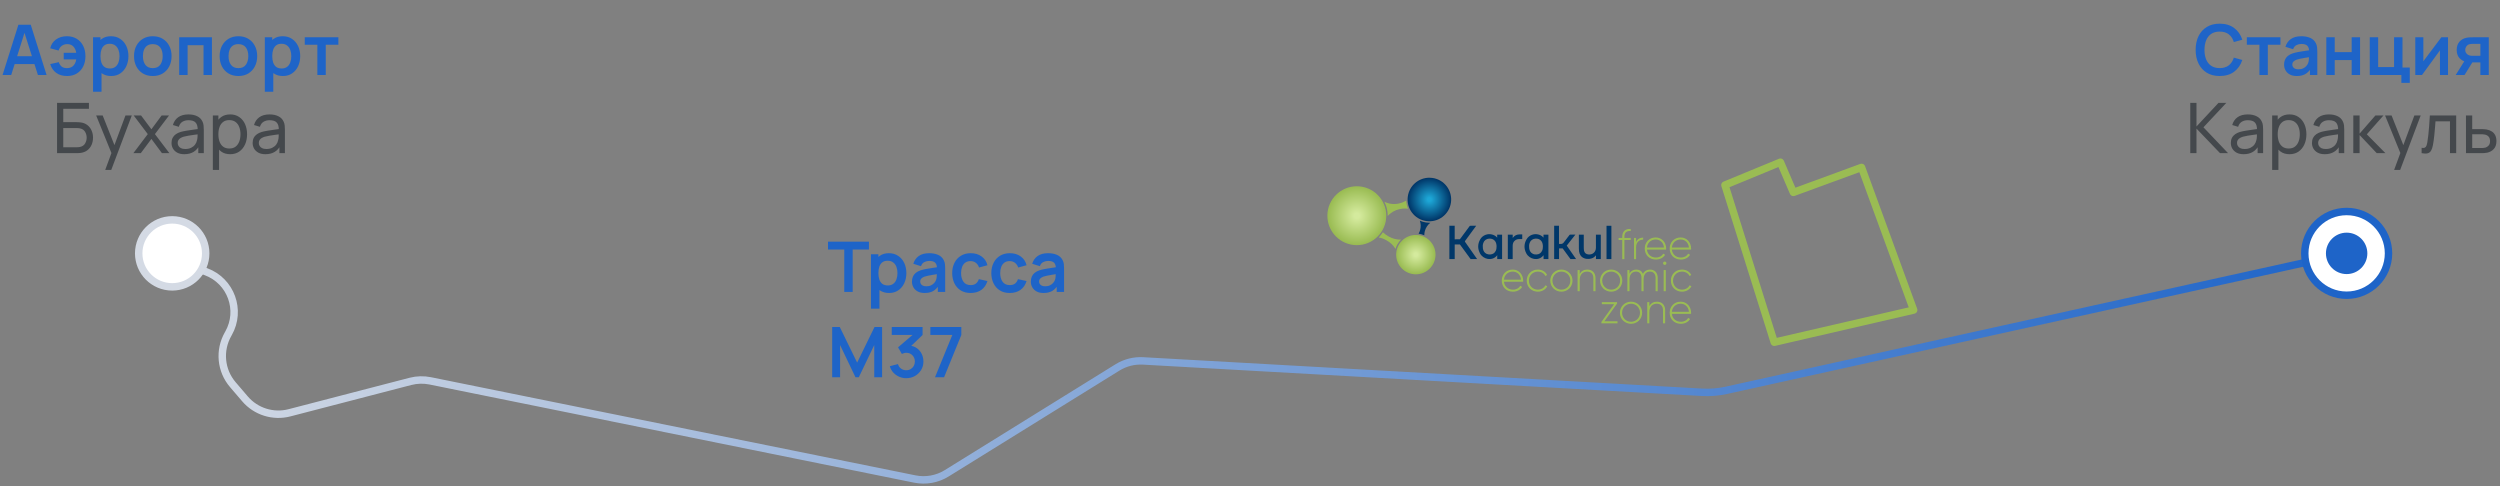 <svg xmlns="http://www.w3.org/2000/svg" width="967" height="188" viewBox="0 0 967 188" fill="none"><rect x="0" y="0" width="967" height="188" fill="#808080" stroke="none"/><path d="M686.28 132.383L667.203 71.582L688.667 62.739L693.676 74.421L720.045 64.754L740.208 119.923L686.28 132.383Z" stroke="#9ABC53" stroke-width="2.879" stroke-miterlimit="10" stroke-linecap="round" stroke-linejoin="round"></path><path d="M326.561 112.922V96.533H320.27V93.482H336.106V96.533H329.815V112.922H326.561ZM343.926 113.327C342.504 113.327 341.311 112.99 340.348 112.315C339.385 111.64 338.661 110.722 338.175 109.561C337.689 108.391 337.446 107.081 337.446 105.632C337.446 104.165 337.689 102.851 338.175 101.69C338.661 100.529 339.372 99.616 340.308 98.95C341.253 98.275 342.418 97.937 343.804 97.937C345.181 97.937 346.374 98.275 347.382 98.95C348.399 99.616 349.186 100.529 349.744 101.69C350.302 102.842 350.581 104.156 350.581 105.632C350.581 107.09 350.307 108.4 349.758 109.561C349.209 110.722 348.435 111.64 347.436 112.315C346.437 112.99 345.267 113.327 343.926 113.327ZM336.892 119.402V98.342H339.768V108.575H340.173V119.402H336.892ZM343.426 110.411C344.272 110.411 344.97 110.2 345.519 109.777C346.068 109.354 346.473 108.782 346.734 108.062C347.004 107.333 347.139 106.523 347.139 105.632C347.139 104.75 347.004 103.949 346.734 103.229C346.464 102.5 346.045 101.924 345.478 101.501C344.911 101.069 344.191 100.853 343.318 100.853C342.49 100.853 341.815 101.056 341.293 101.461C340.771 101.857 340.384 102.415 340.132 103.135C339.889 103.846 339.768 104.678 339.768 105.632C339.768 106.577 339.889 107.41 340.132 108.13C340.384 108.85 340.776 109.412 341.307 109.817C341.847 110.213 342.553 110.411 343.426 110.411ZM357.634 113.327C356.581 113.327 355.69 113.129 354.961 112.733C354.232 112.328 353.678 111.793 353.3 111.127C352.931 110.461 352.747 109.727 352.747 108.926C352.747 108.224 352.864 107.594 353.098 107.036C353.332 106.469 353.692 105.983 354.178 105.578C354.664 105.164 355.294 104.827 356.068 104.566C356.653 104.377 357.337 104.206 358.12 104.053C358.912 103.9 359.767 103.76 360.685 103.634C361.612 103.499 362.579 103.355 363.587 103.202L362.426 103.864C362.435 102.856 362.21 102.113 361.751 101.636C361.292 101.159 360.518 100.921 359.429 100.921C358.772 100.921 358.138 101.074 357.526 101.38C356.914 101.686 356.486 102.212 356.243 102.959L353.273 102.028C353.633 100.795 354.317 99.805 355.325 99.058C356.342 98.311 357.71 97.937 359.429 97.937C360.725 97.937 361.864 98.149 362.845 98.572C363.835 98.995 364.568 99.688 365.045 100.651C365.306 101.164 365.464 101.69 365.518 102.23C365.572 102.761 365.599 103.342 365.599 103.972V112.922H362.75V109.763L363.223 110.276C362.566 111.329 361.796 112.103 360.914 112.598C360.041 113.084 358.948 113.327 357.634 113.327ZM358.282 110.735C359.02 110.735 359.65 110.605 360.172 110.344C360.694 110.083 361.108 109.763 361.414 109.385C361.729 109.007 361.94 108.652 362.048 108.319C362.219 107.905 362.314 107.432 362.332 106.901C362.359 106.361 362.372 105.925 362.372 105.592L363.371 105.889C362.39 106.042 361.549 106.177 360.847 106.294C360.145 106.411 359.542 106.523 359.038 106.631C358.534 106.73 358.088 106.843 357.701 106.969C357.323 107.104 357.004 107.261 356.743 107.441C356.482 107.621 356.279 107.828 356.135 108.062C356 108.296 355.933 108.571 355.933 108.886C355.933 109.246 356.023 109.565 356.203 109.844C356.383 110.114 356.644 110.33 356.986 110.492C357.337 110.654 357.769 110.735 358.282 110.735ZM375.445 113.327C373.942 113.327 372.66 112.994 371.598 112.328C370.536 111.653 369.721 110.735 369.154 109.574C368.596 108.413 368.313 107.099 368.304 105.632C368.313 104.138 368.605 102.815 369.181 101.663C369.766 100.502 370.594 99.593 371.665 98.936C372.736 98.27 374.01 97.937 375.486 97.937C377.142 97.937 378.541 98.356 379.684 99.193C380.836 100.021 381.588 101.155 381.939 102.595L378.699 103.472C378.447 102.689 378.028 102.082 377.443 101.65C376.858 101.209 376.192 100.988 375.445 100.988C374.599 100.988 373.902 101.191 373.353 101.596C372.804 101.992 372.399 102.541 372.138 103.243C371.877 103.945 371.746 104.741 371.746 105.632C371.746 107.018 372.057 108.139 372.678 108.994C373.299 109.849 374.221 110.276 375.445 110.276C376.309 110.276 376.989 110.078 377.484 109.682C377.988 109.286 378.366 108.715 378.618 107.968L381.939 108.71C381.489 110.195 380.701 111.338 379.576 112.139C378.451 112.931 377.074 113.327 375.445 113.327ZM390.58 113.327C389.077 113.327 387.794 112.994 386.732 112.328C385.67 111.653 384.856 110.735 384.289 109.574C383.731 108.413 383.447 107.099 383.438 105.632C383.447 104.138 383.74 102.815 384.316 101.663C384.901 100.502 385.729 99.593 386.8 98.936C387.871 98.27 389.144 97.937 390.62 97.937C392.276 97.937 393.676 98.356 394.819 99.193C395.971 100.021 396.722 101.155 397.073 102.595L393.833 103.472C393.581 102.689 393.163 102.082 392.578 101.65C391.993 101.209 391.327 100.988 390.58 100.988C389.734 100.988 389.036 101.191 388.487 101.596C387.938 101.992 387.533 102.541 387.272 103.243C387.011 103.945 386.881 104.741 386.881 105.632C386.881 107.018 387.191 108.139 387.812 108.994C388.433 109.849 389.356 110.276 390.58 110.276C391.444 110.276 392.123 110.078 392.618 109.682C393.122 109.286 393.5 108.715 393.752 107.968L397.073 108.71C396.623 110.195 395.836 111.338 394.711 112.139C393.586 112.931 392.209 113.327 390.58 113.327ZM403.618 113.327C402.565 113.327 401.674 113.129 400.945 112.733C400.216 112.328 399.663 111.793 399.285 111.127C398.916 110.461 398.731 109.727 398.731 108.926C398.731 108.224 398.848 107.594 399.082 107.036C399.316 106.469 399.676 105.983 400.162 105.578C400.648 105.164 401.278 104.827 402.052 104.566C402.637 104.377 403.321 104.206 404.104 104.053C404.896 103.9 405.751 103.76 406.669 103.634C407.596 103.499 408.564 103.355 409.572 103.202L408.411 103.864C408.42 102.856 408.195 102.113 407.736 101.636C407.277 101.159 406.503 100.921 405.414 100.921C404.757 100.921 404.122 101.074 403.51 101.38C402.898 101.686 402.471 102.212 402.228 102.959L399.258 102.028C399.618 100.795 400.302 99.805 401.31 99.058C402.327 98.311 403.695 97.937 405.414 97.937C406.71 97.937 407.848 98.149 408.829 98.572C409.819 98.995 410.553 99.688 411.03 100.651C411.291 101.164 411.448 101.69 411.502 102.23C411.556 102.761 411.583 103.342 411.583 103.972V112.922H408.735V109.763L409.207 110.276C408.55 111.329 407.781 112.103 406.899 112.598C406.026 113.084 404.932 113.327 403.618 113.327ZM404.266 110.735C405.004 110.735 405.634 110.605 406.156 110.344C406.678 110.083 407.092 109.763 407.398 109.385C407.713 109.007 407.925 108.652 408.033 108.319C408.204 107.905 408.298 107.432 408.316 106.901C408.343 106.361 408.357 105.925 408.357 105.592L409.356 105.889C408.375 106.042 407.533 106.177 406.831 106.294C406.129 106.411 405.526 106.523 405.022 106.631C404.518 106.73 404.073 106.843 403.686 106.969C403.308 107.104 402.988 107.261 402.727 107.441C402.466 107.621 402.264 107.828 402.12 108.062C401.985 108.296 401.917 108.571 401.917 108.886C401.917 109.246 402.007 109.565 402.187 109.844C402.367 110.114 402.628 110.33 402.97 110.492C403.321 110.654 403.753 110.735 404.266 110.735ZM321.89 145.922V126.482H324.82L331.543 140.252L338.266 126.482H341.195V145.922H338.158V133.462L332.191 145.922H330.895L324.941 133.462V145.922H321.89ZM350.55 146.287C349.578 146.287 348.66 146.098 347.796 145.72C346.932 145.342 346.18 144.806 345.541 144.113C344.911 143.42 344.457 142.601 344.178 141.656L347.323 140.806C347.548 141.58 347.958 142.178 348.552 142.601C349.155 143.015 349.816 143.218 350.536 143.209C351.175 143.209 351.747 143.06 352.251 142.763C352.755 142.466 353.151 142.066 353.439 141.562C353.727 141.049 353.871 140.477 353.871 139.847C353.871 138.884 353.56 138.079 352.939 137.431C352.318 136.783 351.517 136.459 350.536 136.459C350.239 136.459 349.947 136.499 349.659 136.58C349.38 136.661 349.11 136.774 348.849 136.918L347.364 134.353L353.898 128.764L354.181 129.547H344.934V126.482H356.854V129.56L351.603 134.609L351.576 133.651C352.755 133.732 353.758 134.06 354.586 134.636C355.423 135.212 356.062 135.955 356.503 136.864C356.953 137.773 357.178 138.767 357.178 139.847C357.178 141.071 356.877 142.169 356.274 143.141C355.68 144.113 354.879 144.883 353.871 145.45C352.872 146.008 351.765 146.287 350.55 146.287ZM361.662 145.922L368.358 129.56H359.866V126.482H371.841V129.56L365.172 145.922H361.662Z" fill="#1E64C8"></path><path d="M66.773 100.302L79.735 105.122C89.331 108.692 93.451 120.004 88.404 128.912L88.216 129.242C84.64 135.553 85.391 143.329 90.051 148.774C91.605 150.589 93.228 152.486 94.752 154.266C98.981 159.21 105.66 161.308 111.957 159.673L158.755 147.52C161.257 146.87 163.875 146.8 166.409 147.313L353.848 185.282C358.093 186.142 362.508 185.35 366.189 183.068L432.233 142.126C435.201 140.286 438.664 139.404 442.151 139.6L658.341 151.736C661.496 151.913 664.659 151.658 667.744 150.977L907.683 98.002" stroke="url(#paint0_linear_3_736)" stroke-width="2.879" stroke-miterlimit="10" stroke-linecap="round" stroke-linejoin="round"></path><path d="M79.563 98.002C79.563 105.158 73.762 110.959 66.606 110.959C59.45 110.959 53.65 105.158 53.65 98.002C53.65 90.846 59.45 85.045 66.606 85.045C73.762 85.045 79.563 90.846 79.563 98.002Z" fill="white"></path><path d="M79.563 98.002C79.563 105.158 73.762 110.959 66.606 110.959C59.45 110.959 53.65 105.158 53.65 98.002C53.65 90.846 59.45 85.045 66.606 85.045C73.762 85.045 79.563 90.846 79.563 98.002Z" stroke="#D4DAE4" stroke-width="2.879" stroke-miterlimit="10"></path><path d="M923.878 98.002C923.878 106.947 916.628 114.198 907.682 114.198C898.737 114.198 891.486 106.947 891.486 98.002C891.486 89.056 898.737 81.806 907.682 81.806C916.628 81.806 923.878 89.056 923.878 98.002Z" fill="white"></path><path d="M923.878 98.002C923.878 106.947 916.628 114.198 907.682 114.198C898.737 114.198 891.486 106.947 891.486 98.002C891.486 89.056 898.737 81.806 907.682 81.806C916.628 81.806 923.878 89.056 923.878 98.002Z" stroke="#1E64C8" stroke-width="2.879" stroke-miterlimit="10"></path><path d="M915.692 98.002C915.692 102.426 912.106 106.013 907.682 106.013C903.258 106.013 899.672 102.426 899.672 98.002C899.672 93.578 903.258 89.991 907.682 89.991C912.106 89.991 915.692 93.578 915.692 98.002Z" fill="#1E64C8"></path><path d="M0.991 29L7.12 9.56H11.886L18.015 29H14.667L9.105 11.558H9.834L4.339 29H0.991ZM4.407 24.788V21.75H14.613V24.788H4.407ZM25.909 29.405C24.289 29.405 22.917 29.009 21.792 28.217C20.667 27.416 19.875 26.273 19.416 24.788L22.737 24.046C22.989 24.793 23.362 25.364 23.857 25.76C24.361 26.156 25.045 26.354 25.909 26.354C26.935 26.354 27.75 26.048 28.353 25.436C28.956 24.824 29.334 24.005 29.487 22.979H24.64V20.427H29.487C29.343 19.456 28.983 18.654 28.407 18.024C27.831 17.386 27.03 17.066 26.004 17.066C25.212 17.066 24.519 17.277 23.925 17.701C23.34 18.123 22.917 18.74 22.656 19.55L19.416 18.672C19.767 17.233 20.514 16.099 21.657 15.271C22.809 14.434 24.217 14.015 25.882 14.015C27.349 14.015 28.618 14.348 29.689 15.014C30.769 15.671 31.597 16.58 32.173 17.741C32.758 18.902 33.051 20.234 33.051 21.737C33.051 23.204 32.767 24.518 32.2 25.679C31.633 26.831 30.814 27.74 29.743 28.406C28.681 29.072 27.403 29.405 25.909 29.405ZM43.019 29.405C41.597 29.405 40.404 29.067 39.441 28.392C38.478 27.718 37.754 26.799 37.268 25.639C36.782 24.468 36.539 23.159 36.539 21.71C36.539 20.243 36.782 18.929 37.268 17.768C37.754 16.607 38.465 15.694 39.401 15.027C40.346 14.352 41.511 14.015 42.897 14.015C44.274 14.015 45.467 14.352 46.475 15.027C47.492 15.694 48.279 16.607 48.837 17.768C49.395 18.92 49.674 20.234 49.674 21.71C49.674 23.168 49.4 24.477 48.851 25.639C48.302 26.799 47.528 27.718 46.529 28.392C45.53 29.067 44.36 29.405 43.019 29.405ZM35.985 35.48V14.42H38.861V24.653H39.266V35.48H35.985ZM42.519 26.489C43.365 26.489 44.063 26.277 44.612 25.855C45.161 25.431 45.566 24.86 45.827 24.14C46.097 23.411 46.232 22.601 46.232 21.71C46.232 20.828 46.097 20.027 45.827 19.307C45.557 18.578 45.138 18.002 44.571 17.579C44.004 17.147 43.284 16.931 42.411 16.931C41.583 16.931 40.908 17.134 40.386 17.538C39.864 17.934 39.477 18.492 39.225 19.212C38.982 19.924 38.861 20.756 38.861 21.71C38.861 22.655 38.982 23.488 39.225 24.207C39.477 24.927 39.869 25.49 40.4 25.895C40.94 26.291 41.646 26.489 42.519 26.489ZM59.089 29.405C57.631 29.405 56.358 29.076 55.269 28.419C54.18 27.762 53.334 26.858 52.731 25.706C52.137 24.545 51.84 23.213 51.84 21.71C51.84 20.18 52.146 18.839 52.758 17.687C53.37 16.535 54.22 15.635 55.309 14.987C56.398 14.339 57.658 14.015 59.089 14.015C60.556 14.015 61.834 14.344 62.923 15.001C64.012 15.658 64.858 16.567 65.461 17.727C66.064 18.88 66.366 20.207 66.366 21.71C66.366 23.222 66.06 24.558 65.448 25.72C64.845 26.872 63.999 27.776 62.91 28.433C61.821 29.081 60.547 29.405 59.089 29.405ZM59.089 26.354C60.385 26.354 61.348 25.922 61.978 25.058C62.608 24.194 62.923 23.078 62.923 21.71C62.923 20.297 62.604 19.172 61.965 18.335C61.326 17.489 60.367 17.066 59.089 17.066C58.216 17.066 57.496 17.264 56.929 17.66C56.371 18.047 55.957 18.591 55.687 19.294C55.417 19.986 55.282 20.792 55.282 21.71C55.282 23.123 55.602 24.253 56.241 25.099C56.889 25.936 57.838 26.354 59.089 26.354ZM69.313 29V14.42H81.976V29H78.723V17.471H72.567V29H69.313ZM92.207 29.405C90.749 29.405 89.475 29.076 88.386 28.419C87.297 27.762 86.451 26.858 85.848 25.706C85.254 24.545 84.957 23.213 84.957 21.71C84.957 20.18 85.263 18.839 85.875 17.687C86.487 16.535 87.338 15.635 88.427 14.987C89.516 14.339 90.775 14.015 92.207 14.015C93.674 14.015 94.951 14.344 96.04 15.001C97.129 15.658 97.975 16.567 98.579 17.727C99.181 18.88 99.483 20.207 99.483 21.71C99.483 23.222 99.177 24.558 98.565 25.72C97.962 26.872 97.116 27.776 96.027 28.433C94.938 29.081 93.665 29.405 92.207 29.405ZM92.207 26.354C93.502 26.354 94.466 25.922 95.096 25.058C95.725 24.194 96.04 23.078 96.04 21.71C96.04 20.297 95.721 19.172 95.082 18.335C94.443 17.489 93.484 17.066 92.207 17.066C91.334 17.066 90.614 17.264 90.046 17.66C89.489 18.047 89.075 18.591 88.805 19.294C88.534 19.986 88.4 20.792 88.4 21.71C88.4 23.123 88.719 24.253 89.358 25.099C90.006 25.936 90.956 26.354 92.207 26.354ZM109.464 29.405C108.042 29.405 106.849 29.067 105.886 28.392C104.923 27.718 104.199 26.799 103.713 25.639C103.227 24.468 102.984 23.159 102.984 21.71C102.984 20.243 103.227 18.929 103.713 17.768C104.199 16.607 104.91 15.694 105.846 15.027C106.791 14.352 107.956 14.015 109.342 14.015C110.719 14.015 111.912 14.352 112.92 15.027C113.937 15.694 114.724 16.607 115.282 17.768C115.84 18.92 116.119 20.234 116.119 21.71C116.119 23.168 115.845 24.477 115.296 25.639C114.747 26.799 113.973 27.718 112.974 28.392C111.975 29.067 110.805 29.405 109.464 29.405ZM102.43 35.48V14.42H105.306V24.653H105.711V35.48H102.43ZM108.964 26.489C109.81 26.489 110.508 26.277 111.057 25.855C111.606 25.431 112.011 24.86 112.272 24.14C112.542 23.411 112.677 22.601 112.677 21.71C112.677 20.828 112.542 20.027 112.272 19.307C112.002 18.578 111.583 18.002 111.016 17.579C110.449 17.147 109.729 16.931 108.856 16.931C108.028 16.931 107.353 17.134 106.831 17.538C106.309 17.934 105.922 18.492 105.67 19.212C105.427 19.924 105.306 20.756 105.306 21.71C105.306 22.655 105.427 23.488 105.67 24.207C105.922 24.927 106.314 25.49 106.845 25.895C107.385 26.291 108.091 26.489 108.964 26.489ZM122.754 29V17.309H117.88V14.42H130.881V17.309H126.007V29H122.754Z" fill="#1E64C8"></path><path d="M22.064 59.241V39.801H34.403V42.083H24.467V47.253H29.745C29.934 47.253 30.159 47.262 30.42 47.28C30.681 47.289 30.933 47.312 31.176 47.348C32.202 47.474 33.071 47.816 33.782 48.374C34.502 48.923 35.046 49.62 35.415 50.466C35.793 51.312 35.982 52.239 35.982 53.247C35.982 54.246 35.798 55.169 35.429 56.015C35.06 56.861 34.515 57.563 33.795 58.121C33.084 58.67 32.211 59.012 31.176 59.147C30.933 59.174 30.681 59.196 30.42 59.214C30.159 59.232 29.934 59.241 29.745 59.241H22.064ZM24.467 56.96H29.664C29.835 56.96 30.029 56.951 30.245 56.933C30.47 56.915 30.681 56.888 30.879 56.852C31.815 56.663 32.49 56.217 32.904 55.515C33.318 54.804 33.525 54.048 33.525 53.247C33.525 52.428 33.318 51.672 32.904 50.979C32.49 50.277 31.815 49.832 30.879 49.643C30.681 49.598 30.47 49.571 30.245 49.562C30.029 49.544 29.835 49.535 29.664 49.535H24.467V56.96ZM40.7 65.721L43.522 58.053L43.562 60.321L37.19 44.661H39.715L44.71 57.257H43.846L48.53 44.661H50.974L43.036 65.721H40.7ZM51.584 59.241L57.159 51.87L51.705 44.661H54.567L58.563 50.007L62.519 44.661H65.38L59.926 51.87L65.516 59.241H62.64L58.563 53.733L54.459 59.241H51.584ZM71.296 59.646C70.207 59.646 69.294 59.448 68.556 59.052C67.827 58.647 67.273 58.116 66.895 57.459C66.526 56.802 66.342 56.082 66.342 55.299C66.342 54.534 66.486 53.873 66.774 53.315C67.071 52.748 67.485 52.28 68.016 51.911C68.547 51.533 69.181 51.236 69.919 51.02C70.612 50.831 71.386 50.669 72.241 50.534C73.105 50.39 73.978 50.259 74.86 50.142C75.742 50.025 76.566 49.913 77.331 49.805L76.467 50.304C76.494 49.008 76.233 48.05 75.684 47.429C75.144 46.808 74.208 46.497 72.876 46.497C71.994 46.497 71.22 46.7 70.554 47.105C69.897 47.501 69.433 48.149 69.163 49.049L66.882 48.36C67.233 47.082 67.912 46.079 68.92 45.35C69.928 44.621 71.256 44.256 72.903 44.256C74.226 44.256 75.36 44.495 76.305 44.972C77.259 45.44 77.943 46.151 78.357 47.105C78.564 47.555 78.694 48.045 78.748 48.576C78.802 49.098 78.829 49.647 78.829 50.223V59.241H76.696V55.745L77.196 56.069C76.647 57.248 75.877 58.139 74.887 58.742C73.906 59.345 72.709 59.646 71.296 59.646ZM71.661 57.635C72.525 57.635 73.272 57.482 73.902 57.176C74.541 56.861 75.054 56.451 75.441 55.947C75.828 55.434 76.08 54.876 76.197 54.273C76.332 53.823 76.404 53.324 76.413 52.775C76.431 52.217 76.44 51.789 76.44 51.492L77.277 51.857C76.494 51.965 75.724 52.068 74.968 52.167C74.212 52.266 73.497 52.374 72.822 52.491C72.147 52.599 71.539 52.73 70.999 52.883C70.603 53.009 70.23 53.171 69.879 53.369C69.537 53.567 69.258 53.823 69.042 54.138C68.835 54.444 68.731 54.827 68.731 55.286C68.731 55.682 68.83 56.06 69.028 56.42C69.235 56.78 69.55 57.072 69.973 57.297C70.405 57.522 70.968 57.635 71.661 57.635ZM89.035 59.646C87.667 59.646 86.515 59.309 85.579 58.634C84.643 57.95 83.932 57.027 83.446 55.866C82.969 54.696 82.731 53.387 82.731 51.938C82.731 50.471 82.969 49.157 83.446 47.996C83.932 46.835 84.643 45.921 85.579 45.255C86.524 44.589 87.681 44.256 89.049 44.256C90.399 44.256 91.56 44.594 92.532 45.269C93.513 45.935 94.264 46.848 94.786 48.009C95.308 49.17 95.569 50.48 95.569 51.938C95.569 53.396 95.308 54.705 94.786 55.866C94.264 57.027 93.513 57.95 92.532 58.634C91.56 59.309 90.394 59.646 89.035 59.646ZM82.326 65.721V44.661H84.472V55.394H84.742V65.721H82.326ZM88.738 57.446C89.701 57.446 90.498 57.203 91.128 56.717C91.758 56.231 92.23 55.574 92.545 54.746C92.86 53.909 93.018 52.973 93.018 51.938C93.018 50.912 92.86 49.985 92.545 49.157C92.239 48.329 91.762 47.672 91.114 47.186C90.475 46.7 89.661 46.457 88.671 46.457C87.726 46.457 86.943 46.691 86.322 47.159C85.701 47.618 85.237 48.261 84.931 49.089C84.625 49.908 84.472 50.858 84.472 51.938C84.472 53 84.621 53.949 84.918 54.786C85.224 55.614 85.692 56.267 86.322 56.744C86.952 57.212 87.757 57.446 88.738 57.446ZM102.673 59.646C101.584 59.646 100.671 59.448 99.933 59.052C99.204 58.647 98.65 58.116 98.272 57.459C97.903 56.802 97.719 56.082 97.719 55.299C97.719 54.534 97.863 53.873 98.151 53.315C98.448 52.748 98.862 52.28 99.393 51.911C99.924 51.533 100.558 51.236 101.296 51.02C101.989 50.831 102.763 50.669 103.618 50.534C104.482 50.39 105.355 50.259 106.237 50.142C107.119 50.025 107.943 49.913 108.708 49.805L107.844 50.304C107.871 49.008 107.61 48.05 107.061 47.429C106.521 46.808 105.585 46.497 104.253 46.497C103.371 46.497 102.597 46.7 101.931 47.105C101.274 47.501 100.81 48.149 100.54 49.049L98.259 48.36C98.61 47.082 99.289 46.079 100.297 45.35C101.305 44.621 102.633 44.256 104.28 44.256C105.603 44.256 106.737 44.495 107.682 44.972C108.636 45.44 109.32 46.151 109.734 47.105C109.941 47.555 110.071 48.045 110.125 48.576C110.179 49.098 110.206 49.647 110.206 50.223V59.241H108.073V55.745L108.573 56.069C108.024 57.248 107.254 58.139 106.264 58.742C105.283 59.345 104.086 59.646 102.673 59.646ZM103.038 57.635C103.902 57.635 104.649 57.482 105.279 57.176C105.918 56.861 106.431 56.451 106.818 55.947C107.205 55.434 107.457 54.876 107.574 54.273C107.709 53.823 107.781 53.324 107.79 52.775C107.808 52.217 107.817 51.789 107.817 51.492L108.654 51.857C107.871 51.965 107.101 52.068 106.345 52.167C105.589 52.266 104.874 52.374 104.199 52.491C103.524 52.599 102.916 52.73 102.376 52.883C101.98 53.009 101.607 53.171 101.256 53.369C100.914 53.567 100.635 53.823 100.419 54.138C100.212 54.444 100.108 54.827 100.108 55.286C100.108 55.682 100.207 56.06 100.405 56.42C100.612 56.78 100.927 57.072 101.35 57.297C101.782 57.522 102.345 57.635 103.038 57.635Z" fill="#44484C"></path><path d="M858.577 29.405C856.633 29.405 854.968 28.982 853.582 28.136C852.196 27.281 851.13 26.093 850.383 24.572C849.645 23.051 849.276 21.287 849.276 19.28C849.276 17.273 849.645 15.509 850.383 13.988C851.13 12.467 852.196 11.284 853.582 10.438C854.968 9.582 856.633 9.155 858.577 9.155C860.818 9.155 862.686 9.717 864.18 10.842C865.674 11.959 866.722 13.466 867.325 15.365L864.045 16.27C863.667 15.001 863.023 14.011 862.114 13.3C861.205 12.579 860.026 12.22 858.577 12.22C857.272 12.22 856.183 12.512 855.31 13.097C854.446 13.682 853.794 14.505 853.353 15.568C852.921 16.62 852.7 17.858 852.691 19.28C852.691 20.702 852.907 21.944 853.339 23.006C853.78 24.059 854.437 24.878 855.31 25.463C856.183 26.048 857.272 26.34 858.577 26.34C860.026 26.34 861.205 25.98 862.114 25.261C863.023 24.541 863.667 23.55 864.045 22.291L867.325 23.195C866.722 25.094 865.674 26.606 864.18 27.731C862.686 28.847 860.818 29.405 858.577 29.405ZM873.948 29V17.309H869.074V14.42H882.075V17.309H877.201V29H873.948ZM888.367 29.405C887.314 29.405 886.423 29.207 885.694 28.811C884.965 28.406 884.412 27.87 884.034 27.204C883.665 26.538 883.48 25.805 883.48 25.004C883.48 24.302 883.597 23.672 883.831 23.114C884.065 22.547 884.425 22.061 884.911 21.656C885.397 21.242 886.027 20.904 886.801 20.643C887.386 20.454 888.07 20.284 888.853 20.131C889.645 19.977 890.5 19.838 891.418 19.712C892.345 19.577 893.313 19.433 894.321 19.28L893.16 19.942C893.169 18.933 892.944 18.191 892.485 17.714C892.026 17.237 891.252 16.998 890.163 16.998C889.506 16.998 888.871 17.151 888.259 17.457C887.647 17.764 887.22 18.29 886.977 19.037L884.007 18.105C884.367 16.872 885.051 15.883 886.059 15.136C887.076 14.389 888.444 14.015 890.163 14.015C891.459 14.015 892.597 14.226 893.578 14.649C894.568 15.072 895.302 15.765 895.779 16.729C896.04 17.241 896.197 17.768 896.251 18.308C896.305 18.839 896.332 19.419 896.332 20.049V29H893.484V25.841L893.956 26.354C893.299 27.407 892.53 28.181 891.648 28.676C890.775 29.162 889.681 29.405 888.367 29.405ZM889.015 26.813C889.753 26.813 890.383 26.683 890.905 26.422C891.427 26.16 891.841 25.841 892.147 25.463C892.462 25.085 892.674 24.73 892.782 24.396C892.953 23.983 893.047 23.51 893.065 22.979C893.092 22.439 893.106 22.003 893.106 21.669L894.105 21.966C893.124 22.119 892.282 22.255 891.58 22.372C890.878 22.488 890.275 22.601 889.771 22.709C889.267 22.808 888.822 22.921 888.435 23.047C888.057 23.181 887.737 23.339 887.476 23.519C887.215 23.699 887.013 23.906 886.869 24.14C886.734 24.374 886.666 24.648 886.666 24.963C886.666 25.323 886.756 25.643 886.936 25.922C887.116 26.192 887.377 26.408 887.719 26.57C888.07 26.732 888.502 26.813 889.015 26.813ZM899.82 29V14.42H903.074V20.171H909.621V14.42H912.875V29H909.621V23.222H903.074V29H899.82ZM928.847 32.065V29H916.616V14.42H919.869V25.949H926.025V14.42H929.279V26.111H932.1V32.065H928.847ZM946.892 14.42V29H943.774V19.483L936.835 29H934.229V14.42H937.348V23.695L944.314 14.42H946.892ZM959.404 29V24.14H956.798C956.465 24.14 956.047 24.131 955.543 24.113C955.048 24.095 954.584 24.05 954.152 23.978C953.027 23.771 952.096 23.28 951.358 22.506C950.62 21.724 950.251 20.662 950.251 19.32C950.251 18.006 950.602 16.949 951.304 16.148C952.006 15.347 952.919 14.834 954.044 14.609C954.512 14.51 954.994 14.456 955.489 14.447C955.993 14.429 956.411 14.42 956.744 14.42H962.657V29H959.404ZM949.873 29L953.356 23.424H956.744L953.288 29H949.873ZM956.461 21.588H959.404V16.971H956.461C956.29 16.971 956.083 16.98 955.84 16.998C955.597 17.017 955.354 17.057 955.111 17.12C954.85 17.201 954.602 17.34 954.368 17.538C954.134 17.736 953.941 17.984 953.788 18.281C953.635 18.578 953.558 18.916 953.558 19.294C953.558 19.86 953.72 20.333 954.044 20.711C954.377 21.08 954.764 21.328 955.205 21.453C955.421 21.508 955.642 21.544 955.867 21.561C956.101 21.579 956.299 21.588 956.461 21.588Z" fill="#1E64C8"></path><path d="M847.193 59.241V39.801H849.596V48.927L858.101 39.801H861.125L852.296 49.238L861.813 59.241H858.708L849.596 49.737V59.241H847.193ZM867.843 59.646C866.754 59.646 865.841 59.448 865.103 59.052C864.374 58.647 863.82 58.116 863.442 57.459C863.073 56.802 862.889 56.082 862.889 55.299C862.889 54.534 863.033 53.873 863.321 53.315C863.618 52.748 864.032 52.28 864.563 51.911C865.094 51.533 865.728 51.236 866.466 51.02C867.159 50.831 867.933 50.669 868.788 50.534C869.652 50.39 870.525 50.259 871.407 50.142C872.289 50.025 873.113 49.913 873.878 49.805L873.014 50.304C873.041 49.008 872.78 48.05 872.231 47.429C871.691 46.808 870.755 46.497 869.423 46.497C868.541 46.497 867.767 46.7 867.101 47.105C866.444 47.501 865.98 48.149 865.71 49.049L863.429 48.36C863.78 47.082 864.459 46.079 865.467 45.35C866.475 44.621 867.803 44.256 869.45 44.256C870.773 44.256 871.907 44.495 872.852 44.972C873.806 45.44 874.49 46.151 874.904 47.105C875.111 47.555 875.241 48.045 875.295 48.576C875.349 49.098 875.376 49.647 875.376 50.223V59.241H873.243V55.745L873.743 56.069C873.194 57.248 872.424 58.139 871.434 58.742C870.453 59.345 869.256 59.646 867.843 59.646ZM868.208 57.635C869.072 57.635 869.819 57.482 870.449 57.176C871.088 56.861 871.601 56.451 871.988 55.947C872.375 55.434 872.627 54.876 872.744 54.273C872.879 53.823 872.951 53.324 872.96 52.775C872.978 52.217 872.987 51.789 872.987 51.492L873.824 51.857C873.041 51.965 872.271 52.068 871.515 52.167C870.759 52.266 870.044 52.374 869.369 52.491C868.694 52.599 868.086 52.73 867.546 52.883C867.15 53.009 866.777 53.171 866.426 53.369C866.084 53.567 865.805 53.823 865.589 54.138C865.382 54.444 865.278 54.827 865.278 55.286C865.278 55.682 865.377 56.06 865.575 56.42C865.782 56.78 866.097 57.072 866.52 57.297C866.952 57.522 867.515 57.635 868.208 57.635ZM885.582 59.646C884.214 59.646 883.062 59.309 882.126 58.634C881.19 57.95 880.479 57.027 879.993 55.866C879.516 54.696 879.278 53.387 879.278 51.938C879.278 50.471 879.516 49.157 879.993 47.996C880.479 46.835 881.19 45.921 882.126 45.255C883.071 44.589 884.228 44.256 885.596 44.256C886.946 44.256 888.107 44.594 889.079 45.269C890.06 45.935 890.811 46.848 891.333 48.009C891.855 49.17 892.116 50.48 892.116 51.938C892.116 53.396 891.855 54.705 891.333 55.866C890.811 57.027 890.06 57.95 889.079 58.634C888.107 59.309 886.941 59.646 885.582 59.646ZM878.873 65.721V44.661H881.019V55.394H881.289V65.721H878.873ZM885.285 57.446C886.248 57.446 887.045 57.203 887.675 56.717C888.305 56.231 888.777 55.574 889.092 54.746C889.407 53.909 889.565 52.973 889.565 51.938C889.565 50.912 889.407 49.985 889.092 49.157C888.786 48.329 888.309 47.672 887.661 47.186C887.022 46.7 886.208 46.457 885.218 46.457C884.273 46.457 883.49 46.691 882.869 47.159C882.248 47.618 881.784 48.261 881.478 49.089C881.172 49.908 881.019 50.858 881.019 51.938C881.019 53 881.168 53.949 881.465 54.786C881.771 55.614 882.239 56.267 882.869 56.744C883.499 57.212 884.304 57.446 885.285 57.446ZM899.22 59.646C898.131 59.646 897.218 59.448 896.48 59.052C895.751 58.647 895.197 58.116 894.819 57.459C894.45 56.802 894.266 56.082 894.266 55.299C894.266 54.534 894.41 53.873 894.698 53.315C894.995 52.748 895.409 52.28 895.94 51.911C896.471 51.533 897.105 51.236 897.843 51.02C898.536 50.831 899.31 50.669 900.165 50.534C901.029 50.39 901.902 50.259 902.784 50.142C903.666 50.025 904.49 49.913 905.255 49.805L904.391 50.304C904.418 49.008 904.157 48.05 903.608 47.429C903.068 46.808 902.132 46.497 900.8 46.497C899.918 46.497 899.144 46.7 898.478 47.105C897.821 47.501 897.357 48.149 897.087 49.049L894.806 48.36C895.157 47.082 895.836 46.079 896.844 45.35C897.852 44.621 899.18 44.256 900.827 44.256C902.15 44.256 903.284 44.495 904.229 44.972C905.183 45.44 905.867 46.151 906.281 47.105C906.488 47.555 906.618 48.045 906.672 48.576C906.726 49.098 906.753 49.647 906.753 50.223V59.241H904.62V55.745L905.12 56.069C904.571 57.248 903.801 58.139 902.811 58.742C901.83 59.345 900.633 59.646 899.22 59.646ZM899.585 57.635C900.449 57.635 901.196 57.482 901.826 57.176C902.465 56.861 902.978 56.451 903.365 55.947C903.752 55.434 904.004 54.876 904.121 54.273C904.256 53.823 904.328 53.324 904.337 52.775C904.355 52.217 904.364 51.789 904.364 51.492L905.201 51.857C904.418 51.965 903.648 52.068 902.892 52.167C902.136 52.266 901.421 52.374 900.746 52.491C900.071 52.599 899.463 52.73 898.923 52.883C898.527 53.009 898.154 53.171 897.803 53.369C897.461 53.567 897.182 53.823 896.966 54.138C896.759 54.444 896.655 54.827 896.655 55.286C896.655 55.682 896.754 56.06 896.952 56.42C897.159 56.78 897.474 57.072 897.897 57.297C898.329 57.522 898.892 57.635 899.585 57.635ZM910.25 59.241L910.263 44.661H912.693V51.681L918.809 44.661H921.927L915.488 51.951L922.683 59.241H919.322L912.693 52.221V59.241H910.25ZM926.052 65.721L928.873 58.053L928.914 60.321L922.542 44.661H925.066L930.061 57.257H929.197L933.882 44.661H936.325L928.387 65.721H926.052ZM936.678 59.241V57.176C937.218 57.275 937.627 57.257 937.906 57.122C938.194 56.978 938.406 56.73 938.541 56.379C938.685 56.019 938.802 55.569 938.892 55.029C939.045 54.174 939.175 53.22 939.283 52.167C939.4 51.114 939.504 49.962 939.594 48.711C939.693 47.451 939.783 46.101 939.864 44.661H950.056V59.241H947.653V46.943H942.051C941.997 47.771 941.929 48.621 941.848 49.494C941.776 50.367 941.7 51.218 941.619 52.046C941.538 52.865 941.448 53.63 941.349 54.341C941.259 55.043 941.16 55.65 941.052 56.163C940.881 57.045 940.642 57.752 940.336 58.283C940.03 58.805 939.589 59.142 939.013 59.295C938.437 59.457 937.659 59.439 936.678 59.241ZM953.848 59.241L953.835 44.661H956.251V49.94H959.397C959.82 49.94 960.252 49.949 960.693 49.967C961.134 49.985 961.516 50.025 961.84 50.088C962.596 50.232 963.258 50.484 963.825 50.844C964.392 51.204 964.833 51.695 965.148 52.316C965.463 52.928 965.62 53.688 965.62 54.597C965.62 55.857 965.292 56.856 964.635 57.594C963.987 58.323 963.136 58.809 962.083 59.052C961.723 59.133 961.309 59.187 960.841 59.214C960.382 59.232 959.946 59.241 959.532 59.241H953.848ZM956.251 57.257H959.572C959.842 57.257 960.144 57.248 960.477 57.23C960.81 57.212 961.107 57.167 961.368 57.095C961.827 56.96 962.236 56.694 962.596 56.298C962.965 55.902 963.15 55.335 963.15 54.597C963.15 53.85 962.97 53.274 962.61 52.869C962.259 52.464 961.795 52.199 961.219 52.073C960.958 52.01 960.684 51.969 960.396 51.951C960.108 51.933 959.833 51.924 959.572 51.924H956.251V57.257Z" fill="#44484C"></path><path d="M628.319 91.586V92.029H630.76V92.831H628.319V100.221H627.483V92.831H626.074V92.029H627.483V91.586C627.483 89.57 628.614 88.407 630.76 88.571V89.358C629.09 89.226 628.319 89.997 628.319 91.586Z" fill="#9ABC53"></path><path d="M635.577 91.914V92.7C634.168 92.7 632.841 93.568 632.841 95.666V100.222H632.021V92.028H632.841V93.634C633.399 92.34 634.463 91.914 635.577 91.914Z" fill="#9ABC53"></path><path d="M637.036 95.748H643.622C643.442 93.749 642.033 92.635 640.428 92.635C638.56 92.635 637.2 93.929 637.036 95.748ZM644.474 96.157C644.474 96.289 644.458 96.42 644.458 96.551H637.036C637.232 98.403 638.641 99.615 640.509 99.615C641.853 99.615 642.869 98.992 643.344 98.124L644.065 98.549C643.393 99.664 642.116 100.401 640.493 100.401C637.969 100.401 636.184 98.599 636.184 96.125C636.184 93.716 637.921 91.848 640.428 91.848C642.918 91.848 644.474 93.913 644.474 96.157Z" fill="#9ABC53"></path><path d="M646.686 95.748H653.273C653.093 93.749 651.684 92.635 650.078 92.635C648.21 92.635 646.85 93.929 646.686 95.748ZM654.125 96.157C654.125 96.289 654.109 96.42 654.109 96.551H646.686C646.882 98.403 648.292 99.615 650.16 99.615C651.504 99.615 652.52 98.992 652.994 98.124L653.716 98.549C653.044 99.664 651.766 100.401 650.144 100.401C647.621 100.401 645.834 98.599 645.834 96.125C645.834 93.716 647.572 91.848 650.078 91.848C652.569 91.848 654.125 93.913 654.125 96.157Z" fill="#9ABC53"></path><path d="M581.736 108.17H588.322C588.142 106.172 586.733 105.057 585.128 105.057C583.26 105.057 581.9 106.352 581.736 108.17ZM589.174 108.58C589.174 108.712 589.158 108.842 589.158 108.973H581.736C581.932 110.825 583.341 112.037 585.209 112.037C586.553 112.037 587.569 111.414 588.044 110.546L588.765 110.972C588.093 112.086 586.816 112.824 585.193 112.824C582.67 112.824 580.884 111.021 580.884 108.548C580.884 106.138 582.621 104.27 585.128 104.27C587.618 104.27 589.174 106.336 589.174 108.58Z" fill="#9ABC53"></path><path d="M590.535 108.547C590.535 106.122 592.369 104.27 594.844 104.27C596.449 104.27 597.827 105.09 598.416 106.367L597.744 106.761C597.269 105.729 596.155 105.057 594.844 105.057C592.861 105.057 591.371 106.598 591.371 108.547C591.371 110.497 592.861 112.038 594.844 112.038C596.171 112.038 597.253 111.349 597.793 110.333L598.481 110.743C597.827 112.005 596.449 112.823 594.844 112.823C592.369 112.823 590.535 110.973 590.535 108.547Z" fill="#9ABC53"></path><path d="M607.412 108.547C607.412 106.598 605.904 105.057 603.954 105.057C602.005 105.057 600.481 106.598 600.481 108.547C600.481 110.497 602.005 112.038 603.954 112.038C605.904 112.038 607.412 110.497 607.412 108.547ZM599.645 108.547C599.645 106.122 601.562 104.27 603.954 104.27C606.33 104.27 608.248 106.122 608.248 108.547C608.248 110.973 606.33 112.823 603.954 112.823C601.562 112.823 599.645 110.973 599.645 108.547Z" fill="#9ABC53"></path><path d="M617.145 107.548V112.644H616.309V107.548C616.309 106.041 615.441 105.057 613.901 105.057C612.294 105.057 611.033 106.106 611.033 108.318V112.644H610.214V104.45H611.033V106.008C611.655 104.794 612.705 104.27 613.966 104.27C615.915 104.27 617.145 105.565 617.145 107.548Z" fill="#9ABC53"></path><path d="M626.664 108.547C626.664 106.598 625.156 105.057 623.207 105.057C621.257 105.057 619.733 106.598 619.733 108.547C619.733 110.497 621.257 112.038 623.207 112.038C625.156 112.038 626.664 110.497 626.664 108.547ZM618.897 108.547C618.897 106.122 620.815 104.27 623.207 104.27C625.583 104.27 627.5 106.122 627.5 108.547C627.5 110.973 625.583 112.823 623.207 112.823C620.815 112.823 618.897 110.973 618.897 108.547Z" fill="#9ABC53"></path><path d="M641.198 107.449V112.644H640.379V107.449C640.379 105.893 639.478 105.057 638.199 105.057C636.823 105.057 635.742 105.975 635.742 108.072V112.644H634.922V107.449C634.922 105.893 634.087 105.057 632.824 105.057C631.482 105.057 630.284 105.975 630.284 108.072V112.644H629.466V104.451H630.284V105.86C630.891 104.729 631.875 104.271 632.923 104.271C634.119 104.271 635.054 104.86 635.479 105.941C636.07 104.795 637.118 104.271 638.215 104.271C639.952 104.271 641.198 105.401 641.198 107.449Z" fill="#9ABC53"></path><path d="M643.508 104.45H644.328V112.644H643.508V104.45ZM643.263 101.813C643.263 101.469 643.557 101.174 643.917 101.174C644.279 101.174 644.573 101.469 644.573 101.813C644.573 102.173 644.279 102.468 643.917 102.468C643.557 102.468 643.263 102.173 643.263 101.813Z" fill="#9ABC53"></path><path d="M646.293 108.547C646.293 106.122 648.128 104.27 650.603 104.27C652.208 104.27 653.585 105.09 654.175 106.367L653.503 106.761C653.028 105.729 651.913 105.057 650.603 105.057C648.62 105.057 647.129 106.598 647.129 108.547C647.129 110.497 648.62 112.038 650.603 112.038C651.929 112.038 653.012 111.349 653.552 110.333L654.24 110.743C653.585 112.005 652.208 112.823 650.603 112.823C648.128 112.823 646.293 110.973 646.293 108.547Z" fill="#9ABC53"></path><path d="M625.648 124.263V125.066H619.421V124.526L624.337 117.677H619.585V116.874H625.484V117.414L620.585 124.263H625.648Z" fill="#9ABC53"></path><path d="M634.349 120.97C634.349 119.02 632.841 117.479 630.891 117.479C628.942 117.479 627.418 119.02 627.418 120.97C627.418 122.919 628.942 124.46 630.891 124.46C632.841 124.46 634.349 122.919 634.349 120.97ZM626.582 120.97C626.582 118.544 628.499 116.692 630.891 116.692C633.267 116.692 635.185 118.544 635.185 120.97C635.185 123.395 633.267 125.246 630.891 125.246C628.499 125.246 626.582 123.395 626.582 120.97Z" fill="#9ABC53"></path><path d="M644.082 119.97V125.066H643.246V119.97C643.246 118.462 642.378 117.48 640.838 117.48C639.231 117.48 637.97 118.529 637.97 120.741V125.066H637.151V116.873H637.97V118.43C638.592 117.217 639.642 116.693 640.903 116.693C642.852 116.693 644.082 117.988 644.082 119.97Z" fill="#9ABC53"></path><path d="M646.686 120.593H653.273C653.093 118.594 651.684 117.479 650.078 117.479C648.21 117.479 646.85 118.774 646.686 120.593ZM654.125 121.002C654.125 121.134 654.109 121.265 654.109 121.395H646.686C646.882 123.247 648.292 124.459 650.16 124.459C651.504 124.459 652.52 123.837 652.994 122.969L653.716 123.394C653.044 124.509 651.766 125.246 650.144 125.246C647.621 125.246 645.834 123.443 645.834 120.97C645.834 118.561 647.572 116.693 650.078 116.693C652.569 116.693 654.125 118.758 654.125 121.002Z" fill="#9ABC53"></path><path d="M549.319 88.912L549.318 88.917C549.181 89.436 548.977 89.933 548.714 90.393C549.489 90.495 550.229 90.705 550.921 91.008C550.914 90.468 550.981 89.925 551.122 89.394C551.466 88.093 552.225 86.945 553.265 86.145C553.142 86.15 553.019 86.153 552.895 86.153C552.467 86.153 552.033 86.123 551.605 86.06C550.75 85.937 549.941 85.697 549.19 85.357C549.585 86.484 549.633 87.727 549.319 88.912Z" fill="#003769"></path><path d="M543.909 77.599C543.034 78.131 542.049 78.517 541.017 78.731L540.976 78.741C539.044 79.143 537.093 78.857 535.465 78.014C536.298 79.642 536.769 81.486 536.769 83.437C536.769 83.482 536.768 83.527 536.766 83.571C537.908 82.229 539.565 81.262 541.421 80.874L541.601 80.837C542.614 80.626 543.65 80.593 544.644 80.739C544.217 79.762 543.962 78.701 543.909 77.599Z" fill="#9ABC53"></path><path d="M537.31 91.554L536.904 91.328C536.173 90.921 535.5 90.418 534.91 89.829C534.442 90.566 533.896 91.249 533.282 91.865C534.224 92.016 535.133 92.314 535.973 92.782L536.51 93.081C537.877 93.841 538.992 94.95 539.778 96.282C540.168 94.901 540.912 93.668 541.906 92.685C540.309 92.733 538.718 92.338 537.31 91.554Z" fill="#9ABC53"></path><path d="M540.036 98.497C540.036 102.7 543.442 106.108 547.648 106.108C551.852 106.108 555.26 102.7 555.26 98.497C555.26 94.293 551.852 90.885 547.648 90.885C543.442 90.885 540.036 94.293 540.036 98.497Z" fill="url(#paint1_radial_3_736)"></path><path d="M544.546 75.967C543.883 80.571 547.079 84.843 551.685 85.504C556.291 86.166 560.561 82.971 561.225 78.365C561.887 73.761 558.691 69.489 554.086 68.827C553.679 68.768 553.275 68.74 552.875 68.74C548.754 68.74 545.15 71.768 544.546 75.967Z" fill="url(#paint2_radial_3_736)"></path><path d="M513.43 83.437C513.43 89.727 518.529 94.825 524.82 94.825C531.108 94.825 536.206 89.727 536.206 83.437C536.206 77.147 531.108 72.048 524.82 72.048C518.529 72.048 513.43 77.147 513.43 83.437Z" fill="url(#paint3_radial_3_736)"></path><path d="M570.994 87.325C570.921 87.43 568.084 91.306 566.7 93.186C566.593 93.33 566.594 93.422 566.697 93.567C568.141 95.622 571.345 100.209 571.345 100.209H568.825L564.688 94.55L562.681 94.554V100.215H560.614V87.325H562.673V92.563L564.676 92.555C564.676 92.555 567.244 89.134 568.417 87.503C568.518 87.362 568.622 87.322 568.798 87.325C569.513 87.33 570.084 87.325 570.726 87.325H570.994Z" fill="#003769"></path><path d="M578.873 95.366C578.865 95.189 578.865 95.011 578.846 94.835C578.778 94.183 578.598 93.575 578.141 93.081C577.553 92.446 576.81 92.247 575.97 92.302C574.925 92.367 574.083 92.993 573.743 93.981C573.507 94.666 573.483 95.373 573.582 96.082C573.713 97.011 574.127 97.761 575.009 98.185C575.466 98.406 575.955 98.463 576.455 98.429C577.45 98.361 578.165 97.873 578.581 96.966C578.813 96.461 578.869 95.917 578.873 95.366ZM581.01 100.21H579.131V98.69C579.131 98.69 579.045 98.826 579.017 98.859C577.138 101.133 573.671 100.326 572.453 97.997C571.523 96.217 571.527 94.394 572.511 92.637C573.519 90.835 575.562 90.269 577.15 90.71C577.831 90.901 578.441 91.21 578.929 91.725C578.978 91.777 579.111 91.915 579.111 91.915V90.77H581.01V100.21Z" fill="#003769"></path><path d="M619.189 100.208H617.309V98.733C617.309 98.733 617.215 98.849 617.181 98.894C616.551 99.709 615.661 100.066 614.649 100.146C613.994 100.198 613.347 100.132 612.734 99.88C611.541 99.392 610.957 98.447 610.777 97.216C610.727 96.874 610.709 96.525 610.707 96.179C610.701 94.45 610.705 92.721 610.705 90.993V90.764H612.601V91.037C612.601 92.677 612.598 94.318 612.603 95.958C612.605 96.251 612.626 96.55 612.675 96.839C612.841 97.817 613.45 98.338 614.437 98.427C616.167 98.583 617.298 97.337 617.302 95.837C617.307 94.24 617.305 92.644 617.306 91.049C617.306 90.96 617.306 90.874 617.306 90.77H619.189V100.208Z" fill="#003769"></path><path d="M585.116 90.766V92.086C585.116 92.086 585.838 90.708 587.699 90.665C588.06 90.656 588.423 90.664 588.803 90.664V92.476C588.386 92.476 587.974 92.474 587.562 92.477C586.974 92.481 586.443 92.662 585.984 93.032C585.348 93.544 585.11 94.238 585.108 95.028C585.103 96.58 585.106 100.214 585.106 100.214H583.226V90.766H585.116Z" fill="#003769"></path><path d="M596.788 95.366C596.78 95.189 596.78 95.011 596.761 94.835C596.693 94.183 596.513 93.575 596.056 93.081C595.468 92.446 594.725 92.247 593.885 92.302C592.84 92.367 591.999 92.993 591.659 93.981C591.423 94.666 591.397 95.373 591.497 96.082C591.628 97.011 592.043 97.761 592.924 98.185C593.381 98.406 593.871 98.463 594.371 98.429C595.365 98.361 596.08 97.873 596.496 96.966C596.728 96.461 596.784 95.917 596.788 95.366ZM598.925 100.21H597.047V98.69C597.047 98.69 596.96 98.826 596.932 98.859C595.053 101.133 591.587 100.326 590.368 97.997C589.439 96.217 589.443 94.394 590.427 92.637C591.435 90.835 593.477 90.269 595.065 90.71C595.747 90.901 596.356 91.21 596.844 91.725C596.893 91.777 597.027 91.915 597.027 91.915V90.77H598.925V100.21Z" fill="#003769"></path><path d="M623.286 100.209H621.4V87.329H623.286V100.209Z" fill="#003769"></path><path d="M601.146 87.32H603.015V94.363H603.704C604.04 94.363 604.514 94.255 604.816 93.834C605.531 92.839 606.308 91.89 607.055 90.916C607.15 90.793 607.248 90.745 607.406 90.747C608.039 90.757 608.672 90.751 609.359 90.751C608.23 92.186 607.127 93.587 606.015 95.001C607.214 96.65 608.408 98.532 609.631 100.214C609.071 100.214 607.458 100.209 607.458 100.209L604.438 96.081C604.438 96.081 603.014 96.082 603.038 96.082V100.209H601.146V87.32Z" fill="#003769"></path><defs><linearGradient id="paint0_linear_3_736" x1="909.122" y1="-7821.28" x2="65.335" y2="-7821.28" gradientUnits="userSpaceOnUse"><stop stop-color="#1E64C8"></stop><stop offset="1" stop-color="#D4DAE4"></stop></linearGradient><radialGradient id="paint1_radial_3_736" cx="0" cy="0" r="1" gradientUnits="userSpaceOnUse" gradientTransform="translate(547.647 98.497) scale(7.611 7.611)"><stop stop-color="#D4EA9D"></stop><stop offset="0.088" stop-color="#D4EA9D"></stop><stop offset="0.974" stop-color="#9ABC53"></stop><stop offset="1" stop-color="#9ABC53"></stop></radialGradient><radialGradient id="paint2_radial_3_736" cx="0" cy="0" r="1" gradientUnits="userSpaceOnUse" gradientTransform="translate(552.885 77.166) rotate(8.19) scale(8.425 8.425)"><stop stop-color="#1DA6D6"></stop><stop offset="0.084" stop-color="#1DA6D6"></stop><stop offset="0.974" stop-color="#003769"></stop><stop offset="1" stop-color="#003769"></stop></radialGradient><radialGradient id="paint3_radial_3_736" cx="0" cy="0" r="1" gradientUnits="userSpaceOnUse" gradientTransform="translate(524.819 83.437) scale(11.388 11.388)"><stop stop-color="#D4EA9D"></stop><stop offset="0.088" stop-color="#D4EA9D"></stop><stop offset="0.974" stop-color="#9ABC53"></stop><stop offset="1" stop-color="#9ABC53"></stop></radialGradient></defs></svg>